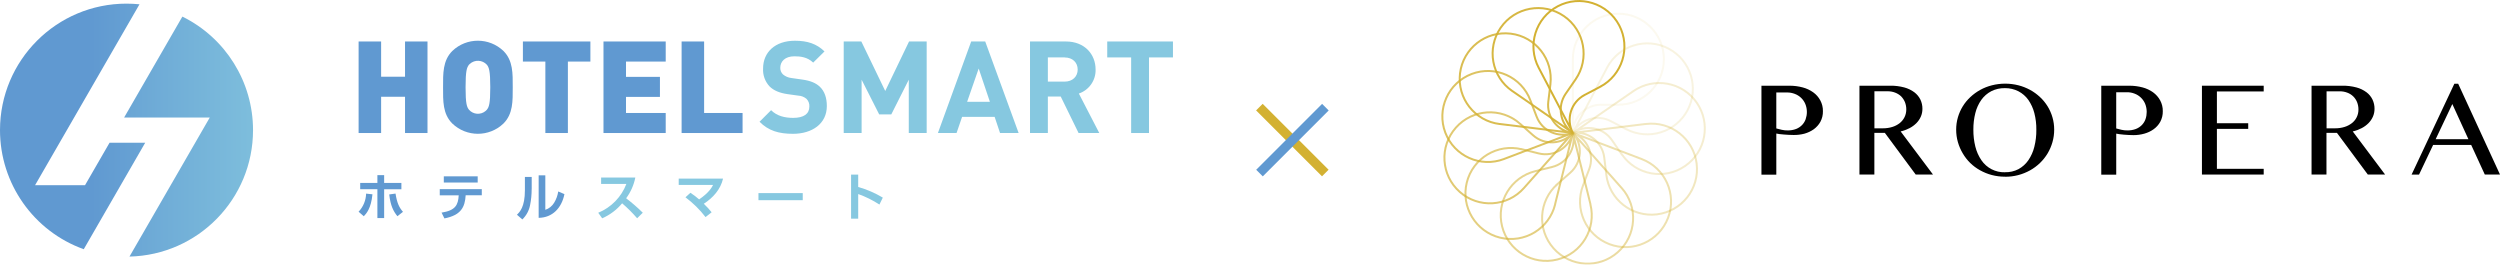 <?xml version="1.0" encoding="UTF-8"?>
<svg id="_レイヤー_2" data-name="レイヤー_2" xmlns="http://www.w3.org/2000/svg" xmlns:xlink="http://www.w3.org/1999/xlink" viewBox="0 0 536.38 56.79">
  <defs>
    <clipPath id="clippath">
      <path d="M0,27.92h0c0,11.45,7.19,21.68,17.97,25.55l13.18-22.84h-7.65l-5.26,9.11H7.52L29.93.92c-.93-.09-1.86-.14-2.79-.14C12.15.78,0,12.93,0,27.92" fill="none"/>
    </clipPath>
    <linearGradient id="_名称未設定グラデーション_2" data-name="名称未設定グラデーション 2" x1="6211.35" y1="9853.85" x2="6212.35" y2="9853.85" gradientTransform="translate(-322537.02 -865532.29) scale(51.93 87.84)" gradientUnits="userSpaceOnUse">
      <stop offset="0" stop-color="#6099d1"/>
      <stop offset="0" stop-color="#6099d1"/>
      <stop offset="1" stop-color="#85c7df"/>
    </linearGradient>
    <clipPath id="clippath-1">
      <path d="M26.64,25.21h18.37l-17.23,29.84c14.74-.34,26.51-12.39,26.51-27.13,0-10.34-5.88-19.79-15.16-24.36l-12.49,21.64Z" fill="none"/>
    </clipPath>
    <linearGradient id="_名称未設定グラデーション_2-2" data-name="名称未設定グラデーション 2" x1="6211.35" y1="9853.85" x2="6212.35" y2="9853.85" gradientTransform="translate(-322541.39 -952679.98) scale(51.93 96.68)" xlink:href="#_名称未設定グラデーション_2"/>
    <clipPath id="clippath-2">
      <rect x="337.24" y="2.72" width="19.97" height="25.79" fill="none"/>
    </clipPath>
    <clipPath id="clippath-3">
      <rect x="320.02" y="1.52" width="19.96" height="27.17" fill="none"/>
    </clipPath>
    <clipPath id="clippath-4">
      <rect x="312.97" y="6.93" width="24.52" height="21.8" fill="none"/>
    </clipPath>
    <clipPath id="clippath-5">
      <rect x="309.24" y="15.01" width="28.29" height="19.97" fill="none"/>
    </clipPath>
    <clipPath id="clippath-6">
      <rect x="309.69" y="23.88" width="27.93" height="19.96" fill="none"/>
    </clipPath>
    <clipPath id="clippath-7">
      <rect x="314.2" y="28.46" width="23.47" height="23.04" fill="none"/>
    </clipPath>
    <clipPath id="clippath-8">
      <rect x="321.77" y="28.46" width="19.97" height="27.72" fill="none"/>
    </clipPath>
    <clipPath id="clippath-9">
      <rect x="330.65" y="28.37" width="19.96" height="28.42" fill="none"/>
    </clipPath>
    <clipPath id="clippath-10">
      <rect x="337.38" y="28.31" width="21.37" height="24.93" fill="none"/>
    </clipPath>
    <clipPath id="clippath-11">
      <rect x="337.43" y="26.32" width="26.87" height="19.96" fill="none"/>
    </clipPath>
    <clipPath id="clippath-12">
      <rect x="337.34" y="17.59" width="28.65" height="19.96" fill="none"/>
    </clipPath>
    <clipPath id="clippath-13">
      <rect x="337.27" y="9.08" width="26.16" height="19.96" fill="none"/>
    </clipPath>
  </defs>
  <g id="_レイヤー_1-2" data-name="レイヤー_1">
    <g>
      <g>
        <path d="M84.86,41.53c.33,2.06.78,2.98,1.6,3.92l-1.2.94c-.85-1.07-1.47-2.21-1.75-4.67l1.35-.19ZM82.42,37.58v1.67h3.7v1.35h-3.7v6.18h-1.45v-6.19h-3.69v-1.34h3.69v-1.67h1.45ZM76.94,45.42c1-1.05,1.57-2.43,1.61-3.88l1.36.15c-.29,3.04-1.32,4.15-1.86,4.71l-1.12-.98Z" fill="#6099d1"/>
        <path d="M102.49,39.16h-7.27v-1.33h7.27v1.33ZM103.37,40.57v1.33h-3.46c-.15,2.53-.99,4.27-4.56,4.96l-.61-1.24c2.97-.47,3.55-1.61,3.68-3.71h-4.07v-1.33h9.02Z" fill="#6099d1"/>
        <path d="M116.99,45.02c.8-.26,1.48-.81,1.91-1.53.45-.74.74-1.56.87-2.41l1.33.57c-.6,2.98-2.56,5.05-5.53,5.09v-9.12h1.43v7.4ZM114.07,40.59c0,1.15-.11,2.3-.34,3.42-.22,1.17-.8,2.24-1.66,3.07l-1.16-1.01c.59-.57,1.71-1.64,1.71-5.26v-2.85h1.46v2.64Z" fill="#6099d1"/>
        <path d="M128.35,45.65c2.78-1.14,4.97-3.38,6.04-6.19h-5.42v-1.37h7.34c-.32,1.61-.99,3.13-1.97,4.45,1.26.96,2.45,1.99,3.57,3.1l-1.21,1.19c-.99-1.15-2.07-2.22-3.22-3.21-1.15,1.39-2.62,2.49-4.28,3.22l-.85-1.19Z" fill="#86c8e0"/>
        <path d="M151.38,46.58c-1.24-1.61-2.69-3.03-4.31-4.25l1.06-.97c.66.43,1.28.9,1.87,1.42,2.15-1.46,2.74-2.61,2.99-3.1h-7.37v-1.36h9.51c-.51,2.3-2.15,4.12-4.13,5.4.6.57,1.17,1.18,1.68,1.82l-1.31,1.04Z" fill="#86c8e0"/>
        <rect x="162.73" y="41.43" width="9.5" height="1.52" fill="#86c8e0"/>
        <path d="M184.13,37.46v2.66c1.85.52,3.63,1.29,5.28,2.28l-.73,1.49c-1.42-.93-2.95-1.69-4.55-2.26v5.29h-1.53v-9.46h1.53Z" fill="#86c8e0"/>
        <polygon points="86.9 28.54 86.9 20.76 81.77 20.76 81.77 28.54 76.94 28.54 76.94 8.9 81.77 8.9 81.77 16.46 86.9 16.46 86.9 8.9 91.72 8.9 91.72 28.54 86.9 28.54" fill="#6099d1"/>
        <path d="M104.47,13.9c-.97-1.07-2.62-1.15-3.68-.18-.06.05-.12.12-.18.18-.44.58-.72,1.24-.72,4.83s.28,4.22.72,4.8c.92,1.07,2.54,1.18,3.6.26.09-.08.18-.17.26-.26.44-.58.72-1.21.72-4.8s-.28-4.25-.72-4.83M108.02,26.5c-3.07,2.94-7.91,2.94-10.98,0-2.07-2.07-1.98-4.83-1.98-7.78s-.08-5.71,1.98-7.78c3.07-2.94,7.91-2.94,10.98,0,2.07,2.07,1.99,4.83,1.99,7.78s.08,5.71-1.99,7.78" fill="#6099d1"/>
        <polygon points="121.84 13.21 121.84 28.54 117.01 28.54 117.01 13.21 112.19 13.21 112.19 8.9 126.67 8.9 126.67 13.21 121.84 13.21" fill="#6099d1"/>
        <polygon points="129.48 28.54 129.48 8.9 142.83 8.9 142.83 13.21 134.31 13.21 134.31 16.49 141.59 16.49 141.59 20.79 134.31 20.79 134.31 24.24 142.83 24.24 142.83 28.54 129.48 28.54" fill="#6099d1"/>
        <polygon points="146.24 28.54 146.24 8.9 151.07 8.9 151.07 24.24 159.32 24.24 159.32 28.54 146.24 28.54" fill="#6099d1"/>
        <path d="M170.13,28.71c-2.98,0-5.24-.63-7.17-2.59l2.48-2.48c1.24,1.24,2.92,1.65,4.74,1.65,2.26,0,3.47-.85,3.47-2.43.04-.61-.18-1.21-.61-1.65-.49-.41-1.1-.66-1.74-.69l-2.37-.33c-1.68-.25-2.92-.77-3.8-1.63-.98-1.04-1.49-2.44-1.41-3.86,0-3.5,2.59-5.96,6.84-5.96,2.7,0,4.66.66,6.34,2.29l-2.43,2.4c-1.24-1.19-2.73-1.35-4.03-1.35-2.04,0-3.03,1.13-3.03,2.48-.01.53.2,1.04.58,1.41.52.43,1.15.7,1.82.77l2.32.33c1.79.25,2.92.75,3.75,1.52,1.05.99,1.52,2.43,1.52,4.16,0,3.81-3.17,5.96-7.28,5.96" fill="#86c8e0"/>
        <polygon points="194.98 28.54 194.98 17.1 191.23 24.54 188.63 24.54 184.86 17.1 184.86 28.54 181.02 28.54 181.02 8.9 184.8 8.9 189.93 19.52 195.04 8.9 198.82 8.9 198.82 28.54 194.98 28.54" fill="#86c8e0"/>
        <path d="M209.98,14.7l-2.48,7.14h4.88l-2.4-7.14ZM214.56,28.54l-1.16-3.47h-6.98l-1.19,3.47h-4l7.14-19.64h3.01l7.17,19.64h-4Z" fill="#86c8e0"/>
        <path d="M228.43,12.32h-3.61v5.19h3.61c1.68,0,2.79-1.08,2.79-2.59s-1.1-2.59-2.79-2.59M231.41,28.54l-3.83-7.83h-2.76v7.83h-3.83V8.9h7.7c4,0,6.37,2.73,6.37,6.01.07,2.32-1.39,4.41-3.59,5.16l4.38,8.47h-4.44Z" fill="#86c8e0"/>
        <polygon points="246.52 12.32 246.52 28.54 242.69 28.54 242.69 12.32 237.56 12.32 237.56 8.9 251.66 8.9 251.66 12.32 246.52 12.32" fill="#86c8e0"/>
      </g>
      <g clip-path="url(#clippath)">
        <rect y=".78" width="31.15" height="52.69" fill="url(#_名称未設定グラデーション_2)"/>
      </g>
      <g clip-path="url(#clippath-1)">
        <rect x="26.64" y="3.57" width="27.65" height="51.48" fill="url(#_名称未設定グラデーション_2-2)"/>
      </g>
      <g>
        <path d="M377.91,18.39h6.05c.94,0,1.89.12,2.8.36.81.21,1.58.57,2.27,1.06.63.45,1.15,1.04,1.52,1.73.38.71.58,1.51.56,2.32.02.79-.17,1.57-.54,2.27-.35.63-.84,1.17-1.42,1.6-.61.43-1.29.75-2.01.95-.76.2-1.54.29-2.32.28-.33,0-.68,0-1.04-.03-.36-.03-.72-.04-1.05-.07l-.93-.09c-.23-.03-.46-.07-.69-.12v8.83h-3.19v-19.06ZM381.12,27.56c.35.1.74.2,1.16.29.42.09.84.14,1.27.13.62.01,1.23-.09,1.81-.31.49-.19.93-.49,1.29-.86.34-.36.6-.78.76-1.24.17-.5.26-1.02.26-1.54,0-.59-.11-1.18-.34-1.73-.42-1-1.24-1.78-2.26-2.16-.53-.2-1.1-.31-1.67-.3h-2.29v7.72Z"/>
        <path d="M398.95,18.39h6.6c1.02-.02,2.04.11,3.02.37.78.21,1.51.56,2.16,1.04.55.42.99.95,1.3,1.57.29.62.44,1.3.43,1.99,0,.57-.11,1.14-.34,1.66-.23.52-.55.99-.95,1.4-.44.43-.93.8-1.48,1.08-.6.31-1.24.55-1.9.7l6.94,9.25h-3.71l-6.62-8.94h-2.25v8.94h-3.2v-19.06ZM402.15,27.53h1.85c.68,0,1.35-.09,1.99-.29.57-.17,1.11-.45,1.58-.81.44-.35.8-.79,1.05-1.29.26-.52.38-1.1.38-1.68,0-.54-.1-1.07-.3-1.57-.19-.46-.48-.88-.83-1.24-.37-.34-.8-.6-1.27-.78-.52-.2-1.06-.29-1.62-.29h-2.82v7.95Z"/>
        <path d="M430.17,37.91c-.96,0-1.91-.12-2.83-.36-.88-.23-1.73-.58-2.52-1.02-.77-.43-1.49-.96-2.12-1.58-.62-.61-1.15-1.3-1.59-2.05-.45-.76-.8-1.57-1.04-2.41-.25-.87-.37-1.77-.37-2.68,0-.89.12-1.77.37-2.63.24-.83.59-1.62,1.04-2.36.45-.73,1-1.4,1.63-1.99.64-.6,1.36-1.12,2.12-1.54.79-.44,1.64-.77,2.52-.99,1.86-.47,3.81-.47,5.67,0,.88.22,1.72.56,2.52.99.77.42,1.48.94,2.12,1.54,1.27,1.18,2.19,2.68,2.67,4.35.25.85.37,1.74.37,2.63,0,.91-.12,1.81-.37,2.68-.24.85-.59,1.66-1.04,2.42-.45.75-1,1.44-1.63,2.05-.64.62-1.35,1.15-2.12,1.58-1.65.92-3.5,1.4-5.38,1.38M430.17,36.95c1.01.03,2.01-.2,2.9-.66.84-.46,1.57-1.11,2.11-1.9.6-.88,1.04-1.86,1.29-2.89.3-1.2.45-2.43.43-3.66.02-1.21-.13-2.42-.43-3.59-.26-1.01-.7-1.97-1.29-2.82-.55-.77-1.27-1.4-2.11-1.84-.9-.46-1.89-.69-2.9-.68-1.02-.02-2.03.2-2.94.66-.84.44-1.57,1.07-2.12,1.84-.6.85-1.04,1.81-1.29,2.82-.3,1.17-.44,2.38-.43,3.59-.01,1.23.13,2.46.43,3.66.26,1.03.69,2.01,1.29,2.89,1.13,1.67,3.04,2.65,5.05,2.59h0Z"/>
        <path d="M450.83,18.39h6.05c.94,0,1.89.12,2.8.36.81.21,1.58.57,2.27,1.06.63.46,1.15,1.05,1.52,1.73.38.71.58,1.51.56,2.32.02.79-.17,1.57-.54,2.27-.35.63-.84,1.18-1.43,1.6-.61.44-1.29.75-2.01.95-.75.21-1.52.31-2.29.31-.33,0-.68,0-1.04-.03-.36-.03-.72-.04-1.05-.07l-.94-.1c-.23-.03-.46-.07-.69-.12v8.81h-3.21v-19.06ZM454.03,27.56c.35.1.74.2,1.15.29.42.09.84.14,1.27.13.62.01,1.23-.09,1.81-.31.49-.19.93-.48,1.3-.86.34-.36.61-.79.77-1.26.17-.5.25-1.02.25-1.54,0-.59-.11-1.18-.33-1.73-.21-.5-.52-.96-.91-1.33-.39-.38-.85-.67-1.36-.86-.53-.21-1.1-.31-1.67-.3h-2.27v7.78Z"/>
        <polygon points="485.68 18.39 485.68 19.62 475.64 19.62 475.64 26.44 482.36 26.44 482.36 27.65 475.64 27.65 475.64 36.22 485.68 36.22 485.68 37.45 472.43 37.45 472.43 18.39 485.68 18.39"/>
        <path d="M495.97,18.39h6.59c1.02-.02,2.04.11,3.02.37.78.2,1.51.56,2.16,1.04.55.41.99.95,1.29,1.57.29.62.44,1.3.43,1.99,0,.57-.11,1.14-.34,1.66-.23.52-.55.99-.95,1.4-.43.43-.93.8-1.48,1.08-.6.31-1.24.55-1.9.7l6.94,9.25h-3.71l-6.62-8.94h-2.25v8.94h-3.2v-19.06ZM499.17,27.53h1.85c.68,0,1.35-.09,1.99-.29.57-.17,1.11-.45,1.58-.81.92-.71,1.44-1.8,1.42-2.96,0-.54-.1-1.07-.3-1.57-.19-.46-.47-.88-.83-1.23-.37-.35-.8-.62-1.27-.79-.52-.2-1.06-.29-1.62-.29h-2.82v7.95Z"/>
        <path d="M527.4,17.95l8.98,19.5h-3.26l-2.92-6.35h-8.17l-3.02,6.36h-1.6l9.18-19.5h.81ZM522.58,29.86h7.02l-3.45-7.54-3.57,7.54Z"/>
        <g opacity=".08">
          <g clip-path="url(#clippath-2)">
            <path d="M347.22,22.47c5.39,0,9.77-4.37,9.77-9.76,0-5.39-4.37-9.77-9.76-9.77-5.39,0-9.77,4.37-9.77,9.76h0v15.82c0-3.34,2.71-6.05,6.05-6.05h3.73-.01Z" fill="none" stroke="#d3b132" stroke-miterlimit="10" stroke-width=".43"/>
          </g>
        </g>
        <path d="M343.3,18.63c4.77-2.51,6.61-8.41,4.11-13.18-2.51-4.77-8.41-6.62-13.18-4.11-4.78,2.51-6.61,8.41-4.11,13.18l.04.07,7.3,13.92c-1.54-2.95-.41-6.6,2.54-8.15l2.41-1.26.89-.47Z" fill="none" stroke="#d3b132" stroke-miterlimit="10" stroke-width=".43"/>
        <g opacity=".92">
          <g clip-path="url(#clippath-3)">
            <path d="M338.04,17.04c3.06-4.44,1.95-10.52-2.49-13.58-4.44-3.06-10.52-1.95-13.58,2.49-3.06,4.44-1.95,10.52,2.49,13.58l.07.04,12.93,8.94c-2.74-1.9-3.43-5.65-1.54-8.4l1.55-2.24.57-.83Z" fill="none" stroke="#d3b132" stroke-miterlimit="10" stroke-width=".43"/>
          </g>
        </g>
        <g opacity=".85">
          <g clip-path="url(#clippath-4)">
            <path d="M332.64,18.09c.65-5.35-3.16-10.22-8.52-10.87-5.35-.65-10.22,3.16-10.87,8.52-.65,5.35,3.16,10.22,8.51,10.87h.08l15.61,1.91c-3.31-.41-5.66-3.42-5.26-6.72l.33-2.7c.04-.46.09-.75.12-1Z" fill="none" stroke="#d3b132" stroke-miterlimit="10" stroke-width=".43"/>
          </g>
        </g>
        <g opacity=".77">
          <g clip-path="url(#clippath-5)">
            <path d="M328.35,21.52c-1.92-5.04-7.56-7.57-12.6-5.65-5.04,1.92-7.57,7.56-5.65,12.6,1.92,5.03,7.55,7.56,12.58,5.65l.07-.03,14.7-5.58c-3.11,1.17-6.59-.39-7.77-3.5l-.98-2.54-.36-.95Z" fill="none" stroke="#d3b132" stroke-miterlimit="10" stroke-width=".43"/>
          </g>
        </g>
        <g opacity=".69">
          <g clip-path="url(#clippath-6)">
            <path d="M326.14,26.55c-4.04-3.57-10.21-3.2-13.78.84-3.58,4.04-3.2,10.21.83,13.78,4.04,3.58,10.21,3.2,13.78-.83,0,0,.04-.05.05-.06l10.43-11.76c-2.21,2.49-6.03,2.72-8.52.51l-2.04-1.81-.76-.67Z" fill="none" stroke="#d3b132" stroke-miterlimit="10" stroke-width=".43"/>
          </g>
        </g>
        <g opacity=".62">
          <g clip-path="url(#clippath-7)">
            <path d="M326.52,32.03c-5.24-1.29-10.53,1.91-11.82,7.14-1.29,5.24,1.91,10.53,7.14,11.82,5.24,1.29,10.53-1.91,11.82-7.14,0,0,0,0,0,0v-.08l3.8-15.26c-.8,3.23-4.07,5.21-7.31,4.41l-2.64-.66-.99-.24Z" fill="none" stroke="#d3b132" stroke-miterlimit="10" stroke-width=".43"/>
          </g>
        </g>
        <g opacity=".54">
          <g clip-path="url(#clippath-8)">
            <path d="M329.42,36.72c-5.24,1.29-8.44,6.58-7.15,11.82,1.29,5.24,6.58,8.44,11.82,7.15,5.24-1.29,8.43-6.58,7.14-11.82h0v-.08l-3.78-15.27c.79,3.23-1.19,6.5-4.42,7.3l-2.63.65-.98.25Z" fill="none" stroke="#d3b132" stroke-miterlimit="10" stroke-width=".43"/>
          </g>
        </g>
        <g opacity=".46">
          <g clip-path="url(#clippath-9)">
            <path d="M334.15,39.5c-4.04,3.58-4.41,9.75-.83,13.78,3.58,4.04,9.75,4.41,13.78.83,4.04-3.58,4.41-9.75.83-13.78l-.06-.06-10.42-11.76c2.2,2.5,1.97,6.31-.52,8.52l-2.04,1.8-.75.67Z" fill="none" stroke="#d3b132" stroke-miterlimit="10" stroke-width=".43"/>
          </g>
        </g>
        <g opacity=".39">
          <g clip-path="url(#clippath-10)">
            <path d="M339.64,39.78c-1.92,5.04.61,10.68,5.65,12.6,5.04,1.92,10.68-.61,12.6-5.65,1.92-5.04-.61-10.68-5.65-12.6,0,0,0,0,0,0-.03-.01-.05-.02-.08-.03l-14.69-5.59c3.11,1.19,4.67,4.66,3.5,7.77l-.97,2.55c-.16.44-.27.71-.35.95Z" fill="none" stroke="#d3b132" stroke-miterlimit="10" stroke-width=".43"/>
          </g>
        </g>
        <g opacity=".31">
          <g clip-path="url(#clippath-11)">
            <path d="M344.63,37.47c.65,5.35,5.52,9.17,10.87,8.52,5.35-.65,9.17-5.52,8.52-10.87-.65-5.35-5.52-9.17-10.87-8.52h-.08l-15.6,1.91c3.31-.4,6.31,1.96,6.72,5.26l.33,2.7c.05.46.09.75.12,1Z" fill="none" stroke="#d3b132" stroke-miterlimit="10" stroke-width=".43"/>
          </g>
        </g>
        <g opacity=".23">
          <g clip-path="url(#clippath-12)">
            <path d="M347.97,33.12c3.06,4.44,9.14,5.56,13.58,2.49,4.44-3.06,5.56-9.14,2.49-13.58-3.06-4.44-9.14-5.55-13.58-2.49l-.07.05-12.94,8.93c2.74-1.89,6.5-1.2,8.39,1.54l1.55,2.25.57.82Z" fill="none" stroke="#d3b132" stroke-miterlimit="10" stroke-width=".43"/>
          </g>
        </g>
        <g opacity=".15">
          <g clip-path="url(#clippath-13)">
            <path d="M348.91,27.71c4.78,2.5,10.68.66,13.18-4.11,2.5-4.78.66-10.68-4.12-13.18-4.77-2.5-10.67-.66-13.18,4.11l-.04.08-7.31,13.92c1.55-2.95,5.2-4.09,8.15-2.54l2.41,1.25.89.49Z" fill="none" stroke="#d3b132" stroke-miterlimit="10" stroke-width=".43"/>
          </g>
        </g>
        <rect x="276.28" y="20.05" width="2" height="20" transform="translate(59.96 204.87) rotate(-45)" fill="#d3b132"/>
        <rect x="267.28" y="29.05" width="20" height="2" transform="translate(59.98 204.88) rotate(-45)" fill="#6099d1"/>
      </g>
    </g>
  </g>
</svg>